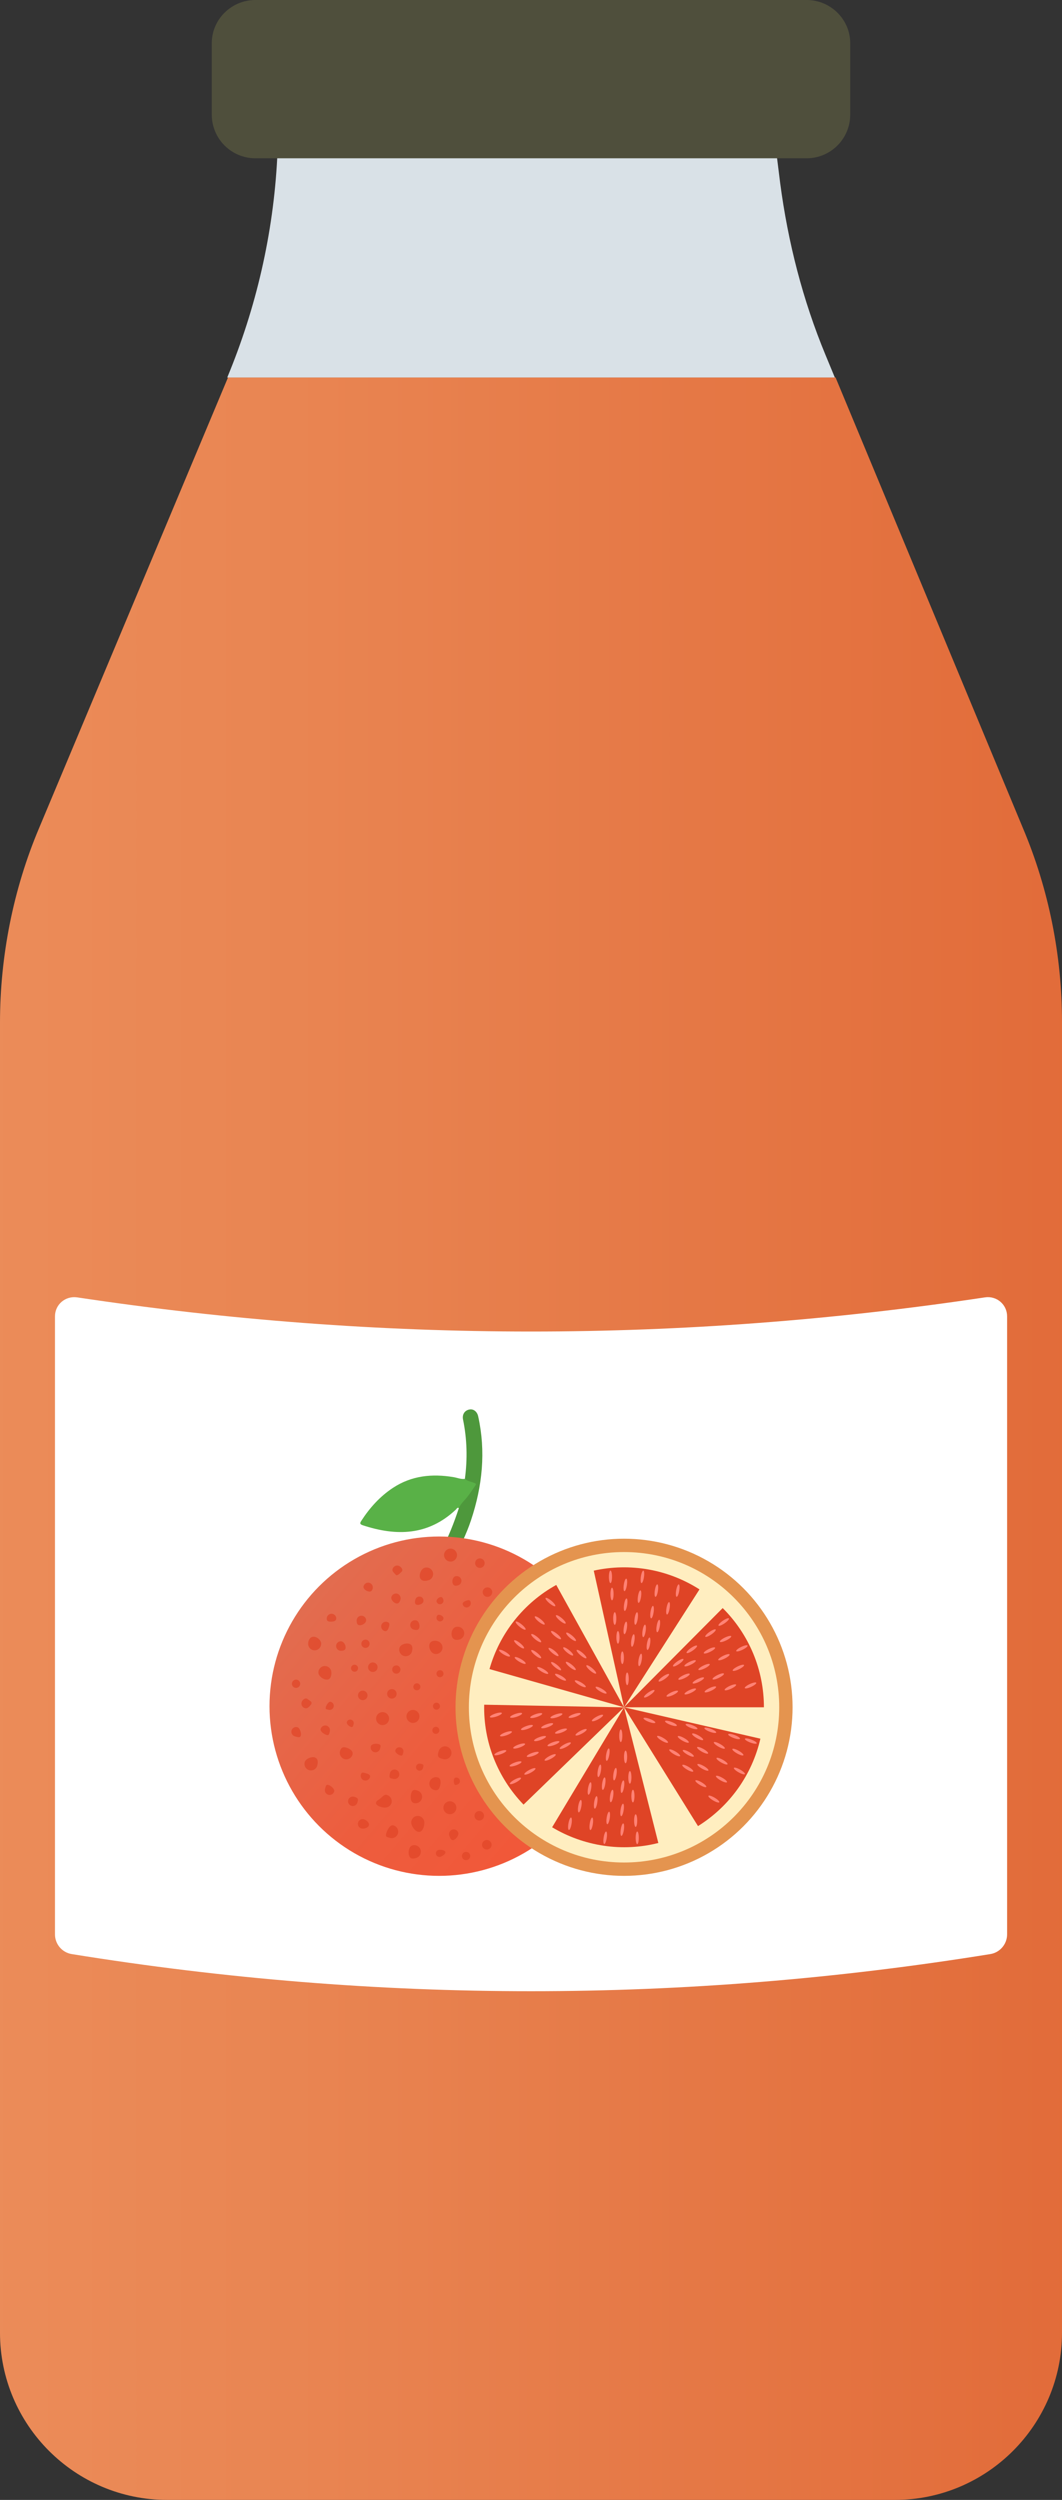 <?xml version="1.0" encoding="UTF-8"?>
<svg id="a" data-name="Layer 1" xmlns="http://www.w3.org/2000/svg" xmlns:xlink="http://www.w3.org/1999/xlink" viewBox="0 0 13.599 32">
  <rect x="0" y="0" width="13.599" height="32" fill="#333333" stroke="none"/>
  <defs>
    <linearGradient id="b" x1="-8.922" y1="18.416" x2="20.61" y2="18.416" gradientUnits="userSpaceOnUse">
      <stop offset=".217" stop-color="#ed905d"/>
      <stop offset=".429" stop-color="#e98552"/>
      <stop offset=".795" stop-color="#e16937"/>
      <stop offset=".865" stop-color="#e06332"/>
    </linearGradient>
    <linearGradient id="c" x1="3.161" y1="19.738" x2="7.106" y2="23.105" gradientUnits="userSpaceOnUse">
      <stop offset=".1" stop-color="#df7255"/>
      <stop offset=".243" stop-color="#e36b4e"/>
      <stop offset=".665" stop-color="#ed5d3e"/>
      <stop offset="1" stop-color="#f15839"/>
    </linearGradient>
  </defs>
  <path d="m13.599,13.081v16.779c0,1.18-.96,2.14-2.14,2.14H2.14c-1.18,0-2.14-.96-2.14-2.14V13.091c0-.85.17-1.71.5-2.49l2.42-5.77h7.779l2.4,5.77c.33.78.5,1.63.5,2.48Z" style="fill: url(#b);"/>
  <path d="m10.689,4.832H2.91c.37-.89.59-1.84.64-2.81h6.4l.04.32c.1.76.29,1.5.58,2.2l.12.29Z" style="fill: #d9e1e7;"/>
  <path d="m10.887.551v.917c0,.308-.25.558-.558.558H3.27c-.308,0-.558-.25-.558-.558v-.917c0-.301.25-.551.558-.551h7.059c.308,0,.558.25.558.551Z" style="fill: #4f4f3c;"/>
  <path d="m12.682,25.013c-3.921.634-7.843.634-11.764,0-.123-.02-.214-.127-.214-.252v-7.911c0-.152.134-.265.284-.243,3.875.583,7.75.583,11.624,0,.15-.023.284.091.284.243v7.911c0,.124-.091.232-.214.252Z" style="fill: #fff;"/>
  <g>
    <path d="m5.955,18.93c-.051.008-.098-.014-.147-.022-.275-.046-.537-.02-.776.137-.167.11-.298.256-.406.423-.019.029-.019.043.019.056.433.143.84.132,1.193-.201.01-.009.017-.032.039-.018.077-.07.139-.153.196-.24.051-.078.049-.079-.039-.114-.025-.01-.05-.021-.077-.021Z" style="fill: #59b147;"/>
    <path d="m5.955,18.93c.033.033.08.035.12.053.02.009.026.012.012.032-.048.071-.095.143-.154.205-.023.025-.043.053-.057.084-.062.187-.132.37-.227.543-.009.017-.019.035-.029.052-.007.025-.024.044-.039.065-.037.055-.028.119.02.147.053.031.113.012.146-.046.015-.026.033-.052.05-.077.086-.173.174-.345.235-.53.145-.436.191-.877.091-1.329-.013-.059-.059-.096-.11-.087-.061.01-.097.062-.084.128.052.252.058.505.024.76Z" style="fill: #4e983c;"/>
    <circle cx="5.623" cy="21.84" r="2.172" style="fill: url(#c);"/>
    <circle cx="7.991" cy="21.854" r="2.158" style="fill: #e4944f;"/>
    <circle cx="7.991" cy="21.854" r="1.987" style="fill: #ffeec0;"/>
    <path d="m7.991,21.854l1.263-1.27c.167.166.3.364.391.582s.137.452.137.688h-1.791Z" style="fill: #df4426;"/>
    <path d="m7.991,21.854l-.388-1.749c.23-.051.469-.056.701-.015s.454.128.653.255l-.966,1.508Z" style="fill: #df4426;"/>
    <path d="m7.991,21.854l-1.723-.489c.064-.227.173-.439.32-.624s.328-.339.535-.453l.868,1.567Z" style="fill: #df4426;"/>
    <path d="m7.991,21.854l-1.287,1.246c-.164-.17-.293-.37-.38-.589s-.129-.454-.124-.69l1.791.034Z" style="fill: #df4426;"/>
    <path d="m7.991,21.854l.439,1.737c-.229.058-.467.07-.7.035s-.458-.115-.66-.236l.922-1.536Z" style="fill: #df4426;"/>
    <path d="m7.991,21.854l1.746.402c-.053.23-.151.447-.288.639s-.311.355-.511.48l-.946-1.521Z" style="fill: #df4426;"/>
    <g>
      <ellipse cx="8.031" cy="21.49" rx=".02" ry=".081" style="fill: #ff8275;"/>
      <ellipse cx="7.969" cy="21.22" rx=".02" ry=".081" style="fill: #ff8275;"/>
      <ellipse cx="8.197" cy="21.247" rx=".081" ry=".02" transform="translate(-14.134 25.714) rotate(-80.213)" style="fill: #ff8275;"/>
      <ellipse cx="8.304" cy="21.04" rx=".081" ry=".02" transform="translate(-13.841 25.647) rotate(-80.213)" style="fill: #ff8275;"/>
      <ellipse cx="8.429" cy="20.814" rx=".081" ry=".02" transform="translate(-13.515 25.582) rotate(-80.213)" style="fill: #ff8275;"/>
      <ellipse cx="8.554" cy="20.588" rx=".081" ry=".02" transform="translate(-13.188 25.517) rotate(-80.213)" style="fill: #ff8275;"/>
      <ellipse cx="8.679" cy="20.361" rx=".081" ry=".02" transform="translate(-12.862 25.452) rotate(-80.213)" style="fill: #ff8275;"/>
      <ellipse cx="7.913" cy="20.959" rx=".02" ry=".081" style="fill: #ff8275;"/>
      <ellipse cx="7.872" cy="20.718" rx=".02" ry=".081" style="fill: #ff8275;"/>
      <ellipse cx="7.837" cy="20.404" rx=".02" ry=".081" style="fill: #ff8275;"/>
      <ellipse cx="7.817" cy="20.184" rx=".02" ry=".081" style="fill: #ff8275;"/>
      <ellipse cx="8.104" cy="20.999" rx=".081" ry=".02" transform="translate(-13.866 25.893) rotate(-81.455)" style="fill: #ff8275;"/>
      <ellipse cx="8.007" cy="20.838" rx=".081" ry=".02" transform="translate(-13.789 25.66) rotate(-81.455)" style="fill: #ff8275;"/>
      <ellipse cx="8.248" cy="20.876" rx=".081" ry=".02" transform="translate(-13.622 25.931) rotate(-81.455)" style="fill: #ff8275;"/>
      <ellipse cx="8.146" cy="20.718" rx=".081" ry=".02" transform="translate(-13.552 25.695) rotate(-81.455)" style="fill: #ff8275;"/>
      <ellipse cx="8.011" cy="20.54" rx=".081" ry=".02" transform="translate(-13.491 25.411) rotate(-81.455)" style="fill: #ff8275;"/>
      <ellipse cx="8.35" cy="20.637" rx=".081" ry=".02" transform="translate(-13.299 25.827) rotate(-81.455)" style="fill: #ff8275;"/>
      <ellipse cx="8.008" cy="20.288" rx=".081" ry=".02" transform="translate(-13.245 25.192) rotate(-81.455)" style="fill: #ff8275;"/>
      <ellipse cx="8.406" cy="20.361" rx=".081" ry=".02" transform="translate(-12.979 25.648) rotate(-81.455)" style="fill: #ff8275;"/>
      <ellipse cx="8.188" cy="20.437" rx=".081" ry=".02" transform="translate(-13.238 25.498) rotate(-81.455)" style="fill: #ff8275;"/>
      <ellipse cx="8.226" cy="20.184" rx=".081" ry=".02" transform="translate(-12.956 25.32) rotate(-81.455)" style="fill: #ff8275;"/>
    </g>
    <g>
      <ellipse cx="8.314" cy="21.681" rx=".081" ry=".02" transform="translate(-10.836 8.548) rotate(-34.578)" style="fill: #ff8275;"/>
      <ellipse cx="8.501" cy="21.476" rx=".081" ry=".02" transform="translate(-10.687 8.618) rotate(-34.578)" style="fill: #ff8275;"/>
      <ellipse cx="8.608" cy="21.68" rx=".081" ry=".02" transform="translate(-8.297 5.607) rotate(-24.791)" style="fill: #ff8275;"/>
      <ellipse cx="8.839" cy="21.651" rx=".081" ry=".02" transform="translate(-8.264 5.702) rotate(-24.791)" style="fill: #ff8275;"/>
      <ellipse cx="9.096" cy="21.625" rx=".081" ry=".02" transform="translate(-8.229 5.807) rotate(-24.791)" style="fill: #ff8275;"/>
      <ellipse cx="9.353" cy="21.599" rx=".081" ry=".02" transform="translate(-8.195 5.912) rotate(-24.791)" style="fill: #ff8275;"/>
      <ellipse cx="9.61" cy="21.574" rx=".081" ry=".02" transform="translate(-8.16 6.018) rotate(-24.791)" style="fill: #ff8275;"/>
      <ellipse cx="8.684" cy="21.283" rx=".081" ry=".02" transform="translate(-10.544 8.688) rotate(-34.578)" style="fill: #ff8275;"/>
      <ellipse cx="8.859" cy="21.112" rx=".081" ry=".02" transform="translate(-10.417 8.757) rotate(-34.578)" style="fill: #ff8275;"/>
      <ellipse cx="9.098" cy="20.905" rx=".081" ry=".02" transform="translate(-10.257 8.856) rotate(-34.578)" style="fill: #ff8275;"/>
      <ellipse cx="9.268" cy="20.763" rx=".081" ry=".02" transform="translate(-10.147 8.927) rotate(-34.578)" style="fill: #ff8275;"/>
      <ellipse cx="8.759" cy="21.462" rx=".081" ry=".02" transform="translate(-8.531 6.022) rotate(-26.034)" style="fill: #ff8275;"/>
      <ellipse cx="8.837" cy="21.291" rx=".081" ry=".02" transform="translate(-8.448 6.039) rotate(-26.034)" style="fill: #ff8275;"/>
      <ellipse cx="8.942" cy="21.511" rx=".081" ry=".02" transform="translate(-8.534 6.107) rotate(-26.034)" style="fill: #ff8275;"/>
      <ellipse cx="9.015" cy="21.338" rx=".081" ry=".02" transform="translate(-8.45 6.122) rotate(-26.034)" style="fill: #ff8275;"/>
      <ellipse cx="9.084" cy="21.126" rx=".081" ry=".02" transform="translate(-8.35 6.131) rotate(-26.034)" style="fill: #ff8275;"/>
      <ellipse cx="9.197" cy="21.459" rx=".081" ry=".02" transform="translate(-8.485 6.214) rotate(-26.034)" style="fill: #ff8275;"/>
      <ellipse cx="9.29" cy="20.98" rx=".081" ry=".02" transform="translate(-8.265 6.206) rotate(-26.034)" style="fill: #ff8275;"/>
      <ellipse cx="9.455" cy="21.349" rx=".081" ry=".02" transform="translate(-8.411 6.316) rotate(-26.034)" style="fill: #ff8275;"/>
      <ellipse cx="9.27" cy="21.213" rx=".081" ry=".02" transform="translate(-8.37 6.221) rotate(-26.034)" style="fill: #ff8275;"/>
      <ellipse cx="9.5" cy="21.1" rx=".081" ry=".02" transform="translate(-8.297 6.31) rotate(-26.034)" style="fill: #ff8275;"/>
    </g>
    <g>
      <ellipse cx="8.316" cy="22.022" rx=".02" ry=".081" transform="translate(-15.224 21.958) rotate(-69.156)" style="fill: #ff8275;"/>
      <ellipse cx="8.592" cy="22.06" rx=".02" ry=".081" transform="translate(-15.082 22.24) rotate(-69.156)" style="fill: #ff8275;"/>
      <ellipse cx="8.484" cy="22.264" rx=".02" ry=".081" transform="translate(-14.996 18.221) rotate(-59.369)" style="fill: #ff8275;"/>
      <ellipse cx="8.64" cy="22.437" rx=".02" ry=".081" transform="translate(-15.069 18.44) rotate(-59.369)" style="fill: #ff8275;"/>
      <ellipse cx="8.807" cy="22.634" rx=".02" ry=".081" transform="translate(-15.156 18.68) rotate(-59.369)" style="fill: #ff8275;"/>
      <ellipse cx="8.974" cy="22.832" rx=".02" ry=".081" transform="translate(-15.244 18.921) rotate(-59.369)" style="fill: #ff8275;"/>
      <ellipse cx="9.141" cy="23.029" rx=".02" ry=".081" transform="translate(-15.332 19.161) rotate(-59.369)" style="fill: #ff8275;"/>
      <ellipse cx="8.855" cy="22.101" rx=".02" ry=".081" transform="translate(-14.95 22.512) rotate(-69.156)" style="fill: #ff8275;"/>
      <ellipse cx="9.095" cy="22.149" rx=".02" ry=".081" transform="translate(-14.84 22.767) rotate(-69.156)" style="fill: #ff8275;"/>
      <ellipse cx="9.4" cy="22.227" rx=".02" ry=".081" transform="translate(-14.717 23.104) rotate(-69.156)" style="fill: #ff8275;"/>
      <ellipse cx="9.614" cy="22.287" rx=".02" ry=".081" transform="translate(-14.635 23.341) rotate(-69.156)" style="fill: #ff8275;"/>
      <ellipse cx="8.75" cy="22.265" rx=".02" ry=".081" transform="translate(-14.944 18.963) rotate(-60.612)" style="fill: #ff8275;"/>
      <ellipse cx="8.934" cy="22.231" rx=".02" ry=".081" transform="translate(-14.821 19.107) rotate(-60.612)" style="fill: #ff8275;"/>
      <ellipse cx="8.813" cy="22.443" rx=".02" ry=".081" transform="translate(-15.066 19.109) rotate(-60.612)" style="fill: #ff8275;"/>
      <ellipse cx="8.997" cy="22.404" rx=".02" ry=".081" transform="translate(-14.939 19.25) rotate(-60.612)" style="fill: #ff8275;"/>
      <ellipse cx="9.211" cy="22.341" rx=".02" ry=".081" transform="translate(-14.775 19.404) rotate(-60.612)" style="fill: #ff8275;"/>
      <ellipse cx="9.001" cy="22.623" rx=".02" ry=".081" transform="translate(-15.128 19.364) rotate(-60.612)" style="fill: #ff8275;"/>
      <ellipse cx="9.449" cy="22.428" rx=".02" ry=".081" transform="translate(-14.73 19.655) rotate(-60.612)" style="fill: #ff8275;"/>
      <ellipse cx="9.238" cy="22.774" rx=".02" ry=".081" transform="translate(-15.138 19.647) rotate(-60.612)" style="fill: #ff8275;"/>
      <ellipse cx="9.245" cy="22.544" rx=".02" ry=".081" transform="translate(-14.934 19.536) rotate(-60.612)" style="fill: #ff8275;"/>
      <ellipse cx="9.468" cy="22.669" rx=".02" ry=".081" transform="translate(-14.93 19.795) rotate(-60.612)" style="fill: #ff8275;"/>
    </g>
    <g>
      <ellipse cx="7.949" cy="22.219" rx=".081" ry=".02" transform="translate(-14.291 30.108) rotate(-89.846)" style="fill: #ff8275;"/>
      <ellipse cx="8.011" cy="22.489" rx=".081" ry=".02" transform="translate(-14.5 30.44) rotate(-89.846)" style="fill: #ff8275;"/>
      <ellipse cx="7.782" cy="22.461" rx=".081" ry=".02" transform="translate(-15.685 26.248) rotate(-80.059)" style="fill: #ff8275;"/>
      <ellipse cx="7.675" cy="22.668" rx=".081" ry=".02" transform="translate(-15.978 26.314) rotate(-80.059)" style="fill: #ff8275;"/>
      <ellipse cx="7.549" cy="22.894" rx=".081" ry=".02" transform="translate(-16.304 26.377) rotate(-80.059)" style="fill: #ff8275;"/>
      <ellipse cx="7.424" cy="23.12" rx=".081" ry=".02" transform="translate(-16.63 26.441) rotate(-80.059)" style="fill: #ff8275;"/>
      <ellipse cx="7.299" cy="23.346" rx=".081" ry=".02" transform="translate(-16.957 26.504) rotate(-80.059)" style="fill: #ff8275;"/>
      <ellipse cx="8.065" cy="22.75" rx=".081" ry=".02" transform="translate(-14.706 30.755) rotate(-89.846)" style="fill: #ff8275;"/>
      <ellipse cx="8.106" cy="22.991" rx=".081" ry=".02" transform="translate(-14.908 31.035) rotate(-89.846)" style="fill: #ff8275;"/>
      <ellipse cx="8.14" cy="23.305" rx=".081" ry=".02" transform="translate(-15.187 31.382) rotate(-89.846)" style="fill: #ff8275;"/>
      <ellipse cx="8.16" cy="23.526" rx=".081" ry=".02" transform="translate(-15.388 31.622) rotate(-89.846)" style="fill: #ff8275;"/>
      <ellipse cx="7.875" cy="22.71" rx=".081" ry=".02" transform="translate(-15.765 27.06) rotate(-81.302)" style="fill: #ff8275;"/>
      <ellipse cx="7.971" cy="22.871" rx=".081" ry=".02" transform="translate(-15.842 27.291) rotate(-81.302)" style="fill: #ff8275;"/>
      <ellipse cx="7.731" cy="22.832" rx=".081" ry=".02" transform="translate(-16.008 27.021) rotate(-81.302)" style="fill: #ff8275;"/>
      <ellipse cx="7.832" cy="22.991" rx=".081" ry=".02" transform="translate(-16.079 27.255) rotate(-81.302)" style="fill: #ff8275;"/>
      <ellipse cx="7.966" cy="23.169" rx=".081" ry=".02" transform="translate(-16.141 27.539) rotate(-81.302)" style="fill: #ff8275;"/>
      <ellipse cx="7.628" cy="23.071" rx=".081" ry=".02" transform="translate(-16.331 27.123) rotate(-81.302)" style="fill: #ff8275;"/>
      <ellipse cx="7.969" cy="23.421" rx=".081" ry=".02" transform="translate(-16.388 27.756) rotate(-81.302)" style="fill: #ff8275;"/>
      <ellipse cx="7.572" cy="23.346" rx=".081" ry=".02" transform="translate(-16.651 27.3) rotate(-81.302)" style="fill: #ff8275;"/>
      <ellipse cx="7.789" cy="23.271" rx=".081" ry=".02" transform="translate(-16.393 27.451) rotate(-81.302)" style="fill: #ff8275;"/>
      <ellipse cx="7.75" cy="23.524" rx=".081" ry=".02" transform="translate(-16.676 27.628) rotate(-81.302)" style="fill: #ff8275;"/>
    </g>
    <g>
      <ellipse cx="7.65" cy="21.991" rx=".081" ry=".02" transform="translate(-9.482 6.224) rotate(-28.196)" style="fill: #ff8275;"/>
      <ellipse cx="7.441" cy="22.174" rx=".081" ry=".02" transform="translate(-9.594 6.147) rotate(-28.196)" style="fill: #ff8275;"/>
      <ellipse cx="7.358" cy="21.959" rx=".081" ry=".02" transform="translate(-6.558 3.447) rotate(-18.408)" style="fill: #ff8275;"/>
      <ellipse cx="7.125" cy="21.963" rx=".081" ry=".02" transform="translate(-6.571 3.374) rotate(-18.408)" style="fill: #ff8275;"/>
      <ellipse cx="6.866" cy="21.96" rx=".081" ry=".02" transform="translate(-6.583 3.292) rotate(-18.408)" style="fill: #ff8275;"/>
      <ellipse cx="6.608" cy="21.957" rx=".081" ry=".02" transform="translate(-6.595 3.21) rotate(-18.408)" style="fill: #ff8275;"/>
      <ellipse cx="6.35" cy="21.954" rx=".081" ry=".02" transform="translate(-6.608 3.128) rotate(-18.408)" style="fill: #ff8275;"/>
      <ellipse cx="7.238" cy="22.346" rx=".081" ry=".02" transform="translate(-9.699 6.071) rotate(-28.196)" style="fill: #ff8275;"/>
      <ellipse cx="7.045" cy="22.496" rx=".081" ry=".02" transform="translate(-9.793 5.998) rotate(-28.196)" style="fill: #ff8275;"/>
      <ellipse cx="6.785" cy="22.675" rx=".081" ry=".02" transform="translate(-9.908 5.896) rotate(-28.196)" style="fill: #ff8275;"/>
      <ellipse cx="6.6" cy="22.797" rx=".081" ry=".02" transform="translate(-9.988 5.823) rotate(-28.196)" style="fill: #ff8275;"/>
      <ellipse cx="7.183" cy="22.159" rx=".081" ry=".02" transform="translate(-7.033 3.706) rotate(-19.651)" style="fill: #ff8275;"/>
      <ellipse cx="7.087" cy="22.32" rx=".081" ry=".02" transform="translate(-7.093 3.683) rotate(-19.651)" style="fill: #ff8275;"/>
      <ellipse cx="7.007" cy="22.09" rx=".081" ry=".02" transform="translate(-7.021 3.643) rotate(-19.651)" style="fill: #ff8275;"/>
      <ellipse cx="6.915" cy="22.254" rx=".081" ry=".02" transform="translate(-7.081 3.622) rotate(-19.651)" style="fill: #ff8275;"/>
      <ellipse cx="6.822" cy="22.457" rx=".081" ry=".02" transform="translate(-7.155 3.602) rotate(-19.651)" style="fill: #ff8275;"/>
      <ellipse cx="6.748" cy="22.113" rx=".081" ry=".02" transform="translate(-7.044 3.557) rotate(-19.651)" style="fill: #ff8275;"/>
      <ellipse cx="6.602" cy="22.579" rx=".081" ry=".02" transform="translate(-7.209 3.535) rotate(-19.651)" style="fill: #ff8275;"/>
      <ellipse cx="6.479" cy="22.194" rx=".081" ry=".02" transform="translate(-7.086 3.471) rotate(-19.651)" style="fill: #ff8275;"/>
      <ellipse cx="6.648" cy="22.35" rx=".081" ry=".02" transform="translate(-7.129 3.537) rotate(-19.651)" style="fill: #ff8275;"/>
      <ellipse cx="6.407" cy="22.436" rx=".081" ry=".02" transform="translate(-7.172 3.461) rotate(-19.651)" style="fill: #ff8275;"/>
    </g>
    <g>
      <ellipse cx="7.697" cy="21.635" rx=".02" ry=".081" transform="translate(-14.866 17.365) rotate(-59.7)" style="fill: #ff8275;"/>
      <ellipse cx="7.431" cy="21.553" rx=".02" ry=".081" transform="translate(-14.927 17.095) rotate(-59.7)" style="fill: #ff8275;"/>
      <ellipse cx="7.571" cy="21.369" rx=".02" ry=".081" transform="translate(-13.653 13.401) rotate(-49.912)" style="fill: #ff8275;"/>
      <ellipse cx="7.446" cy="21.173" rx=".02" ry=".081" transform="translate(-13.547 13.235) rotate(-49.912)" style="fill: #ff8275;"/>
      <ellipse cx="7.313" cy="20.951" rx=".02" ry=".081" transform="translate(-13.425 13.055) rotate(-49.912)" style="fill: #ff8275;"/>
      <ellipse cx="7.181" cy="20.729" rx=".02" ry=".081" transform="translate(-13.302 12.874) rotate(-49.912)" style="fill: #ff8275;"/>
      <ellipse cx="7.049" cy="20.507" rx=".02" ry=".081" transform="translate(-13.18 12.694) rotate(-49.912)" style="fill: #ff8275;"/>
      <ellipse cx="7.178" cy="21.469" rx=".02" ry=".081" transform="translate(-14.98 16.835) rotate(-59.7)" style="fill: #ff8275;"/>
      <ellipse cx="6.95" cy="21.383" rx=".02" ry=".081" transform="translate(-15.019 16.595) rotate(-59.7)" style="fill: #ff8275;"/>
      <ellipse cx="6.661" cy="21.255" rx=".02" ry=".081" transform="translate(-15.051 16.282) rotate(-59.7)" style="fill: #ff8275;"/>
      <ellipse cx="6.461" cy="21.161" rx=".02" ry=".081" transform="translate(-15.07 16.063) rotate(-59.7)" style="fill: #ff8275;"/>
      <ellipse cx="7.309" cy="21.325" rx=".02" ry=".081" transform="translate(-13.884 13.642) rotate(-51.155)" style="fill: #ff8275;"/>
      <ellipse cx="7.121" cy="21.327" rx=".02" ry=".081" transform="translate(-13.956 13.497) rotate(-51.155)" style="fill: #ff8275;"/>
      <ellipse cx="7.276" cy="21.139" rx=".02" ry=".081" transform="translate(-13.752 13.547) rotate(-51.155)" style="fill: #ff8275;"/>
      <ellipse cx="7.088" cy="21.147" rx=".02" ry=".081" transform="translate(-13.828 13.403) rotate(-51.155)" style="fill: #ff8275;"/>
      <ellipse cx="6.866" cy="21.173" rx=".02" ry=".081" transform="translate(-13.931 13.241) rotate(-51.155)" style="fill: #ff8275;"/>
      <ellipse cx="7.12" cy="20.93" rx=".02" ry=".081" transform="translate(-13.647 13.348) rotate(-51.155)" style="fill: #ff8275;"/>
      <ellipse cx="6.647" cy="21.049" rx=".02" ry=".081" transform="translate(-13.916 13.023) rotate(-51.155)" style="fill: #ff8275;"/>
      <ellipse cx="6.911" cy="20.743" rx=".02" ry=".081" transform="translate(-13.579 13.115) rotate(-51.155)" style="fill: #ff8275;"/>
      <ellipse cx="6.866" cy="20.968" rx=".02" ry=".081" transform="translate(-13.771 13.165) rotate(-51.155)" style="fill: #ff8275;"/>
      <ellipse cx="6.667" cy="20.808" rx=".02" ry=".081" transform="translate(-13.721 12.95) rotate(-51.155)" style="fill: #ff8275;"/>
    </g>
    <g style="opacity: .7;">
      <g>
        <path d="m4.112,21.042c0,.046-.037.083-.083.083s-.083-.037-.083-.083.024-.091.07-.091.097.045.097.091Z" style="fill: #df4426;"/>
        <circle cx="4.68" cy="21.041" r=".053" style="fill: #df4426;"/>
        <path d="m4.244,21.409c0,.046-.013.091-.059.091s-.108-.045-.108-.091.037-.083.083-.083.083.037.083.083Z" style="fill: #df4426;"/>
        <path d="m4.426,21.089c0,.033-.027.042-.061.042s-.061-.027-.061-.061.027-.061.061-.061.061.045.061.079Z" style="fill: #df4426;"/>
        <path d="m4.688,20.743c0,.033-.046.061-.08.061s-.041-.027-.041-.061.027-.061.061-.061.061.027.061.061Z" style="fill: #df4426;"/>
        <circle cx="4.54" cy="21.354" r=".045" style="fill: #df4426;"/>
        <path d="m4.305,20.718c0,.033-.034.04-.068.04s-.053-.006-.053-.04.027-.061.061-.061.061.027.061.061Z" style="fill: #df4426;"/>
        <path d="m4.03,22.496c.044.013.044.062.032.106s-.059.07-.103.057-.07-.059-.057-.103.085-.073.129-.061Z" style="fill: #df4426;"/>
        <path d="m4.236,21.785c.028.008.044.037.036.065s-.037.044-.065.036-.043-.005-.035-.033.036-.077.064-.069Z" style="fill: #df4426;"/>
        <circle cx="3.791" cy="21.553" r=".053" style="fill: #df4426;"/>
        <path d="m4.434,22.37c.044.013.093.045.08.09s-.059.07-.103.057-.07-.059-.057-.103.036-.057.08-.044Z" style="fill: #df4426;"/>
        <path d="m4.181,22.089c.032.009.051.043.042.075s-.009.053-.041.044-.085-.045-.076-.077.043-.051.075-.042Z" style="fill: #df4426;"/>
        <path d="m3.937,21.748c.031.026.073.036.042.075-.021.026-.043.051-.075.042s-.051-.043-.042-.075.049-.063.075-.042Z" style="fill: #df4426;"/>
        <path d="m4.497,22.013c.024.007.038.032.031.056s-.009.044-.033.037-.06-.038-.054-.062.032-.038.056-.031Z" style="fill: #df4426;"/>
        <path d="m3.808,22.109c.032.009.053.076.044.108s-.045.018-.077.009-.051-.043-.042-.075.043-.051.075-.042Z" style="fill: #df4426;"/>
        <circle cx="4.899" cy="21.999" r=".083" style="fill: #df4426;"/>
        <circle cx="5.075" cy="21.371" r=".053" style="fill: #df4426;"/>
        <circle cx="5.288" cy="21.971" r=".083" style="fill: #df4426;"/>
        <circle cx="5.018" cy="21.682" r=".061" style="fill: #df4426;"/>
        <circle cx="4.774" cy="21.341" r=".061" style="fill: #df4426;"/>
        <circle cx="5.338" cy="21.592" r=".045" style="fill: #df4426;"/>
        <circle cx="5.634" cy="21.424" r=".045" style="fill: #df4426;"/>
        <circle cx="5.581" cy="22.149" r=".045" style="fill: #df4426;"/>
        <circle cx="5.589" cy="21.84" r=".045" style="fill: #df4426;"/>
        <circle cx="4.645" cy="21.702" r=".061" style="fill: #df4426;"/>
        <path d="m4.956,22.977c.044.013.07.059.057.103s-.058.064-.103.057c-.084-.013-.134-.059-.057-.103.04-.023.059-.07.103-.058Z" style="fill: #df4426;"/>
        <path d="m5.128,22.367c.028.008.044.037.036.065s-.008.046-.036.039-.074-.039-.066-.067.037-.044.065-.036Z" style="fill: #df4426;"/>
        <path d="m5.345,22.92c.044.013.07.059.057.103s-.059.07-.103.057-.046-.08-.033-.125.034-.049.079-.036Z" style="fill: #df4426;"/>
        <path d="m5.039,23.366c.044.013.07.059.057.103s-.059.07-.103.057-.059-.013-.047-.057.048-.116.092-.103Z" style="fill: #df4426;"/>
        <path d="m5.604,22.751c.044.013.043.069.03.113s-.031.06-.076.048-.07-.059-.057-.103.059-.07.103-.057Z" style="fill: #df4426;"/>
        <path d="m5.721,22.357c.044.013.07.059.057.103s-.059.07-.103.057-.086-.015-.057-.103c.014-.044.059-.07.103-.057Z" style="fill: #df4426;"/>
        <path d="m5.069,22.653c.032.009.051.043.042.075s-.043.051-.075.042-.062.002-.042-.075c.009-.032.043-.051.075-.042Z" style="fill: #df4426;"/>
        <path d="m4.534,22.999c.065.017.051.043.042.075s-.043.051-.075.042-.051-.043-.042-.075.042-.05.075-.042Z" style="fill: #df4426;"/>
        <path d="m4.849,22.325c.032.009.026.029.017.061s-.043.051-.075.042-.051-.043-.042-.075.067-.037.099-.028Z" style="fill: #df4426;"/>
        <path d="m4.205,22.848c.032.009.083.052.074.084s-.043.051-.075.042-.051-.043-.042-.075.01-.06.043-.051Z" style="fill: #df4426;"/>
        <path d="m5.385,22.577c.024.007.048.001.031.056-.007.024-.032.038-.056.031s-.038-.032-.031-.056.032-.038.056-.031Z" style="fill: #df4426;"/>
        <path d="m4.68,22.697c.032.009.067.019.058.051s-.043.051-.075.042-.051-.043-.042-.075.026-.027.058-.018Z" style="fill: #df4426;"/>
        <path d="m4.66,23.288c.032.009.073.045.064.077s-.064.049-.097.04-.051-.043-.042-.075.043-.051.075-.042Z" style="fill: #df4426;"/>
        <path d="m5.239,21.041c.044.013.048.054.036.099s-.059.07-.103.057-.07-.059-.057-.103.08-.066.125-.053Z" style="fill: #df4426;"/>
        <path d="m5.385,20.438c.028.008.044.037.036.065s-.056.046-.084.039-.026-.039-.018-.067.037-.044.065-.036Z" style="fill: #df4426;"/>
        <path d="m5.606,21.009c.044.013.07.059.057.103s-.059.07-.103.057-.073-.075-.061-.12.062-.054.106-.041Z" style="fill: #df4426;"/>
        <path d="m5.331,20.742c.032.009.048.063.038.095s-.039.031-.072.022-.051-.043-.042-.075.043-.051.075-.042Z" style="fill: #df4426;"/>
        <path d="m5.086,20.4c.032.009.051.043.042.075s-.026.058-.058.049-.067-.05-.058-.082.043-.051.075-.042Z" style="fill: #df4426;"/>
        <path d="m5.634,20.672c.024.007.05.026.044.05s-.032.038-.056.031-.038-.032-.031-.056.019-.032.044-.025Z" style="fill: #df4426;"/>
        <path d="m4.958,20.762c.032.009.032.028.023.06s-.024.066-.056.056-.051-.043-.042-.075.043-.051.075-.042Z" style="fill: #df4426;"/>
        <path d="m5.102,20.042c.032.009.065.05.042.075-.029.031-.061.058-.075.042-.02-.024-.051-.043-.042-.075s.043-.051.075-.042Z" style="fill: #df4426;"/>
        <path d="m4.73,20.261c.032.009.051.043.042.075s-.026.043-.058.034-.067-.035-.058-.067.043-.051.075-.042Z" style="fill: #df4426;"/>
        <circle cx="5.769" cy="19.906" r=".083" style="fill: #df4426;"/>
        <path d="m5.993,20.574c-.028.009-.058-.006-.067-.034s.022-.043.05-.052.041-.009.05.018-.006.058-.034.067Z" style="fill: #df4426;"/>
        <path d="m5.489,20.227c-.044.015-.095.014-.11-.03s.013-.114.057-.128.091.009.106.053-.009.091-.053.106Z" style="fill: #df4426;"/>
        <path d="m5.867,20.293c-.032.011-.059.007-.07-.024s-0-.08.032-.091.066.007.077.038-.007.066-.038.077Z" style="fill: #df4426;"/>
        <circle cx="6.242" cy="20.38" r=".061" style="fill: #df4426;"/>
        <path d="m5.648,20.533c-.024.008-.049-.005-.057-.029s.019-.051.043-.059.035.007.043.031-.005.049-.029.057Z" style="fill: #df4426;"/>
        <circle cx="6.145" cy="20.009" r=".061" style="fill: #df4426;"/>
        <circle cx="5.761" cy="23.14" r=".083" style="fill: #df4426;"/>
        <path d="m5.886,20.985c-.044.015-.085.004-.099-.039s.003-.105.047-.119.091.009.106.053-.009.091-.053.106Z" style="fill: #df4426;"/>
        <circle cx="5.968" cy="23.758" r=".053" style="fill: #df4426;"/>
        <path d="m5.378,23.447c-.044.015-.094-.048-.108-.092s.009-.091.053-.106.091.009.106.053-.006.13-.05.145Z" style="fill: #df4426;"/>
        <path d="m5.331,23.782c-.044.015-.079.014-.093-.03s-.003-.114.041-.129.091.009.106.053-.009.091-.053.106Z" style="fill: #df4426;"/>
        <path d="m5.811,23.553c-.032.011-.047-.024-.058-.056s.007-.066.038-.077.066.007.077.038-.026.083-.058.094Z" style="fill: #df4426;"/>
        <circle cx="6.234" cy="23.614" r=".061" style="fill: #df4426;"/>
        <path d="m5.641,23.767c-.024.008-.049-.005-.057-.029s.005-.049.029-.057.082 0.0.09.024-.038.054-.061.062Z" style="fill: #df4426;"/>
        <path d="m5.859,22.842c-.024.008-.035.014-.043-.01s-.009-.068.014-.076.049.005.057.029-.005.049-.029.057Z" style="fill: #df4426;"/>
        <circle cx="6.137" cy="23.243" r=".061" style="fill: #df4426;"/>
      </g>
    </g>
  </g>
</svg>
